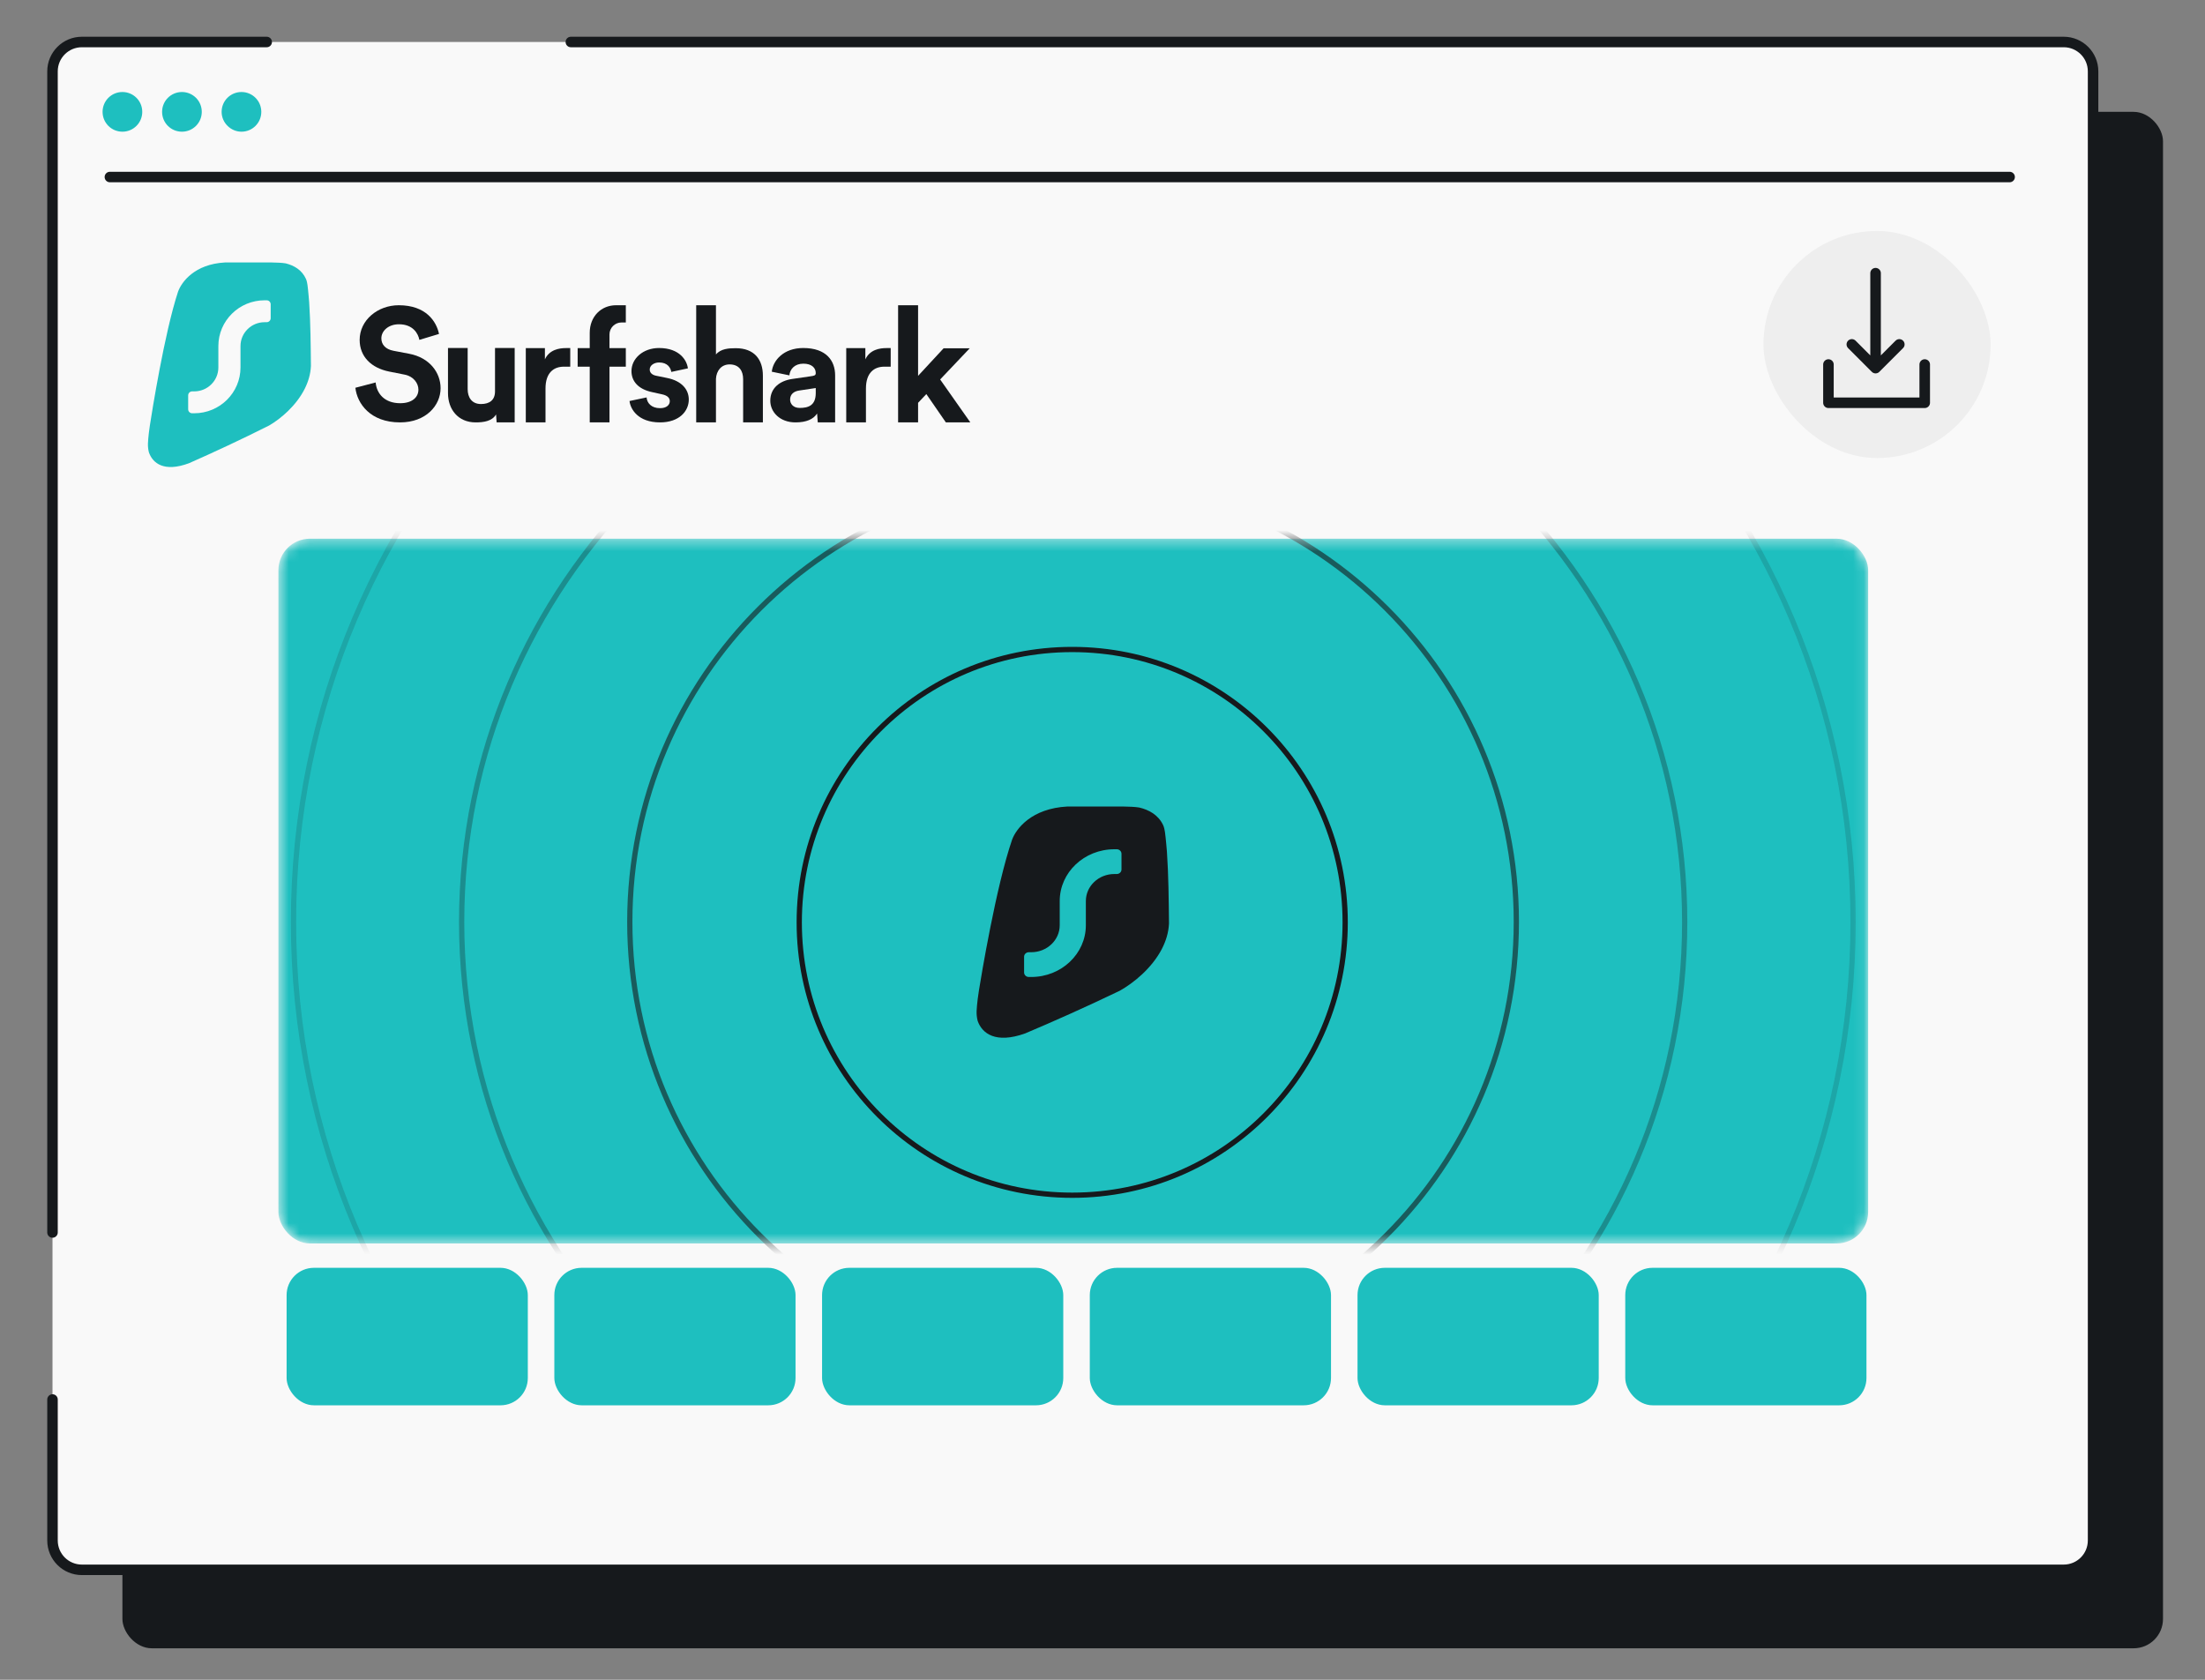 <svg width="210" height="160" viewBox="0 0 210 160" fill="none" xmlns="http://www.w3.org/2000/svg">
<rect x="0" y="0" width="210" height="160" fill="#808080" stroke="none"/>
<g clip-path="url(#clip0_1386_4507)">
<rect x="11.659" y="10.654" width="194.341" height="146.346" rx="2.796" fill="#16191C"/>
<rect x="5" y="4" width="194.341" height="145.526" rx="2.796" fill="#F9F9F9"/>
<path d="M10.465 16.861H191.393" stroke="#16191C" stroke-linecap="round"/>
<path d="M11.659 12.544C12.704 12.544 13.548 11.7 13.548 10.654C13.548 9.608 12.704 8.764 11.659 8.764C10.613 8.764 9.769 9.608 9.769 10.654C9.769 11.7 10.613 12.544 11.659 12.544Z" fill="#1EBFBF"/>
<path d="M17.328 12.544C18.373 12.544 19.217 11.7 19.217 10.654C19.217 9.608 18.373 8.764 17.328 8.764C16.282 8.764 15.438 9.608 15.438 10.654C15.438 11.7 16.282 12.544 17.328 12.544Z" fill="#1EBFBF"/>
<path d="M22.997 12.544C24.043 12.544 24.886 11.7 24.886 10.654C24.886 9.608 24.043 8.764 22.997 8.764C21.951 8.764 21.107 9.608 21.107 10.654C21.107 11.7 21.985 12.544 22.997 12.544Z" fill="#1EBFBF"/>
<path d="M25.4 4H7.796C6.252 4 5 5.252 5 6.796V117.394M54.367 4H196.545C198.089 4 199.341 5.252 199.341 6.796V146.73C199.341 148.274 198.089 149.526 196.545 149.526H7.796C6.252 149.526 5 148.274 5 146.73V133.302" stroke="#16191C" stroke-linecap="round"/>
<rect x="167.949" y="22" width="21.634" height="21.628" rx="10.814" fill="#EEEEEE"/>
<path d="M174.137 34.72V38.363H183.307V34.72" stroke="#16191C" stroke-width="1.005" stroke-linecap="round" stroke-linejoin="round"/>
<path d="M178.626 26.02V35.064M178.626 35.064L176.365 32.803M178.626 35.064L180.887 32.803" stroke="#16191C" stroke-width="1.005" stroke-linecap="round" stroke-linejoin="round"/>
<mask id="mask0_1386_4507" style="mask-type:alpha" maskUnits="userSpaceOnUse" x="26" y="51" width="152" height="68">
<rect x="26.515" y="51.312" width="151.405" height="67.127" rx="3" fill="#1EBFBF"/>
</mask>
<g mask="url(#mask0_1386_4507)">
<rect x="26.515" y="51.312" width="151.405" height="67.127" rx="3" fill="#1EBFBF"/>
<path d="M106.93 76.819C107.513 76.833 108.064 76.844 108.508 76.918C109.438 77.142 110.315 77.623 110.77 78.584C110.77 78.584 110.873 78.754 110.947 79.247C111.022 79.74 111.135 81.106 111.135 81.106C111.291 83.376 111.308 85.736 111.333 87.961C111.293 88.832 111.036 89.65 110.648 90.397C109.697 92.225 107.956 93.634 106.647 94.367C103.406 95.928 100.272 97.319 97.619 98.439C94.811 99.434 93.536 98.435 93.113 97.248C93.028 96.925 92.998 96.593 93.011 96.286C93.011 96.286 93.037 95.55 93.231 94.341C93.426 93.132 94.858 84.427 96.395 79.965C96.783 78.934 98.23 76.999 101.672 76.819H106.93Z" fill="#16191C"/>
<path d="M106.356 80.892C106.606 80.892 106.808 81.084 106.808 81.321V82.821C106.808 83.058 106.606 83.25 106.356 83.25H106.13C104.63 83.25 103.415 84.402 103.415 85.822V88.127C103.415 90.85 101.085 93.058 98.212 93.058H97.985C97.736 93.058 97.533 92.866 97.533 92.629L97.533 91.128C97.533 90.891 97.736 90.699 97.985 90.699H98.212C99.711 90.699 100.926 89.548 100.926 88.127V85.822C100.926 83.099 103.256 80.892 106.13 80.892L106.356 80.892Z" fill="#1EBFBF"/>
<path opacity="0.3" d="M160.447 87.822C160.447 119.98 134.372 146.049 102.207 146.049C70.041 146.049 43.966 119.98 43.966 87.822C43.966 55.665 70.041 29.596 102.207 29.596C134.372 29.596 160.447 55.665 160.447 87.822Z" stroke="#16191C" stroke-width="0.5"/>
<path opacity="0.15" d="M176.482 87.832C176.482 128.837 143.232 162.079 102.217 162.079C61.202 162.079 27.952 128.837 27.952 87.832C27.952 46.827 61.202 13.585 102.217 13.585C143.232 13.585 176.482 46.827 176.482 87.832Z" stroke="#16191C" stroke-width="0.5"/>
<path opacity="0.6" d="M144.413 87.812C144.413 111.122 125.512 130.019 102.197 130.019C78.881 130.019 59.98 111.122 59.98 87.812C59.98 64.503 78.881 45.606 102.197 45.606C125.512 45.606 144.413 64.503 144.413 87.812Z" stroke="#16191C" stroke-width="0.5"/>
<path d="M128.112 87.855C128.112 102.209 116.473 113.845 102.115 113.845C87.757 113.845 76.118 102.209 76.118 87.855C76.118 73.501 87.757 61.864 102.115 61.864C116.473 61.864 128.112 73.501 128.112 87.855Z" stroke="#16191C" stroke-width="0.5"/>
</g>
<rect x="27.296" y="120.759" width="22.972" height="13.096" rx="2.6" fill="#1EBFBF"/>
<rect x="52.794" y="120.759" width="22.972" height="13.096" rx="2.6" fill="#1EBFBF"/>
<rect x="78.292" y="120.759" width="22.972" height="13.096" rx="2.6" fill="#1EBFBF"/>
<rect x="103.79" y="120.759" width="22.972" height="13.096" rx="2.6" fill="#1EBFBF"/>
<rect x="129.288" y="120.759" width="22.972" height="13.096" rx="2.6" fill="#1EBFBF"/>
<rect x="154.786" y="120.759" width="22.972" height="13.096" rx="2.6" fill="#1EBFBF"/>
<path d="M92.356 33.174H89.868L87.436 35.8V29.074H85.534V40.233H87.436V38.368L88.223 37.536L90.082 40.233H92.413L89.538 36.144L92.356 33.174Z" fill="#16191C"/>
<path d="M84.828 33.155C84.687 33.14 84.55 33.155 84.395 33.155C83.802 33.155 82.838 33.298 82.415 34.229V33.155H80.594V40.233H82.471V37.009C82.471 35.49 83.261 34.926 84.221 34.926C84.39 34.926 84.828 34.926 84.828 34.926V33.155Z" fill="#16191C"/>
<path d="M73.361 38.172C73.361 39.245 74.27 40.233 75.76 40.233C76.796 40.233 77.463 39.932 77.818 39.389L77.882 40.233H79.536V39.124V35.753C79.536 34.374 78.712 33.148 76.498 33.148C74.625 33.148 73.617 34.332 73.503 35.405L75.178 35.753C75.235 35.154 75.689 34.639 76.512 34.639C77.307 34.639 77.69 35.043 77.69 35.53C77.69 35.767 77.563 35.79 77.165 35.846L75.448 36.096C74.284 36.264 73.361 36.946 73.361 38.172ZM76.157 38.855C75.547 38.855 75.249 38.464 75.249 38.06C75.249 37.531 75.632 37.267 76.115 37.197L77.69 36.96V37.438C77.69 38.65 76.952 38.855 76.157 38.855Z" fill="#16191C"/>
<path d="M68.186 36.087C68.229 35.312 68.695 34.71 69.487 34.71C70.393 34.71 70.775 35.327 70.775 36.116V40.233H72.656V35.786C72.656 34.236 71.835 33.165 70.067 33.165C69.403 33.165 68.639 33.217 68.186 33.763V29.074H66.305V40.233H68.186V36.087Z" fill="#16191C"/>
<path d="M59.954 38.196C60.04 38.96 60.753 40.233 62.862 40.233C64.701 40.233 65.599 39.151 65.599 38.06C65.599 37.077 64.901 36.272 63.518 35.999L62.52 35.795C62.135 35.727 61.879 35.522 61.879 35.195C61.879 34.813 62.278 34.526 62.777 34.526C63.575 34.526 63.874 35.031 63.932 35.426L65.514 35.086C65.428 34.362 64.758 33.148 62.763 33.148C61.252 33.148 60.14 34.144 60.14 35.345C60.14 36.286 60.753 37.064 62.107 37.35L63.033 37.555C63.575 37.664 63.789 37.91 63.789 38.21C63.789 38.564 63.49 38.878 62.862 38.878C62.036 38.878 61.622 38.387 61.579 37.855L59.954 38.196Z" fill="#16191C"/>
<path fill-rule="evenodd" clip-rule="evenodd" d="M58.045 31.895C58.044 31.886 58.044 31.876 58.044 31.866C58.044 31.23 58.558 30.715 59.191 30.715H59.602V29.074H58.676C57.244 29.074 56.165 30.155 56.165 31.696V33.155H55.015V34.927H56.165V40.233H58.045V34.927H59.602V33.155H58.045V31.902C58.045 31.9 58.045 31.898 58.045 31.895Z" fill="#16191C"/>
<path d="M54.309 33.155C54.168 33.14 54.031 33.155 53.876 33.155C53.283 33.155 52.319 33.298 51.896 34.229V33.155H50.076V40.233H51.953V37.009C51.953 35.49 52.742 34.926 53.702 34.926C53.871 34.926 54.309 34.926 54.309 34.926V33.155Z" fill="#16191C"/>
<path d="M47.299 40.233H49.017V38.957V33.148H47.144V37.279C47.144 38.096 46.638 38.484 45.807 38.484C44.934 38.484 44.539 37.853 44.539 37.064V33.148H42.666V37.451C42.666 38.986 43.624 40.233 45.3 40.233C46.032 40.233 46.862 40.133 47.243 39.473L47.299 40.233Z" fill="#16191C"/>
<path d="M41.81 31.808C41.569 30.62 40.573 29.074 37.979 29.074C35.958 29.074 34.253 30.501 34.253 32.373C34.253 33.963 35.354 35.048 37.059 35.39L38.552 35.687C39.382 35.851 39.849 36.503 39.849 37.113C39.849 37.856 39.231 38.406 38.114 38.406C36.606 38.406 35.867 37.469 35.777 36.429L33.846 36.934C34.012 38.435 35.264 40.233 38.099 40.233C40.588 40.233 41.961 38.599 41.961 36.979C41.961 35.493 40.92 34.067 38.974 33.696L37.481 33.413C36.697 33.265 36.32 32.804 36.32 32.225C36.32 31.526 36.983 30.887 37.994 30.887C39.351 30.887 39.834 31.794 39.94 32.373L41.81 31.808Z" fill="#16191C"/>
<path d="M25.882 25C26.376 25.013 26.843 25.022 27.219 25.088C28.007 25.286 28.75 25.711 29.136 26.561C29.136 26.561 29.222 26.712 29.285 27.148C29.349 27.584 29.445 28.793 29.445 28.793C29.577 30.8 29.591 32.888 29.612 34.856C29.578 35.626 29.361 36.35 29.032 37.011C28.227 38.629 26.752 39.875 25.642 40.523C22.897 41.904 20.242 43.134 17.994 44.124C15.615 45.005 14.535 44.121 14.177 43.072C14.105 42.786 14.08 42.492 14.091 42.22C14.091 42.22 14.113 41.569 14.277 40.5C14.442 39.43 15.655 31.73 16.957 27.783C17.286 26.871 18.512 25.159 21.428 25H25.882Z" fill="#1EBFBF"/>
<path d="M25.396 28.603C25.607 28.603 25.779 28.773 25.779 28.982V30.31C25.779 30.519 25.607 30.689 25.396 30.689H25.204C23.934 30.689 22.904 31.708 22.904 32.965V35.003C22.904 37.412 20.931 39.364 18.496 39.364H18.305C18.093 39.364 17.921 39.195 17.921 38.985L17.921 37.658C17.921 37.448 18.093 37.279 18.305 37.279H18.496C19.766 37.279 20.796 36.26 20.796 35.003V32.965C20.796 30.556 22.77 28.603 25.204 28.603L25.396 28.603Z" fill="#F9F9F9"/>
</g>
<defs>
<clipPath id="clip0_1386_4507">
<rect width="160" height="210" fill="white" transform="translate(0 160) rotate(-90)"/>
</clipPath>
</defs>
</svg>
